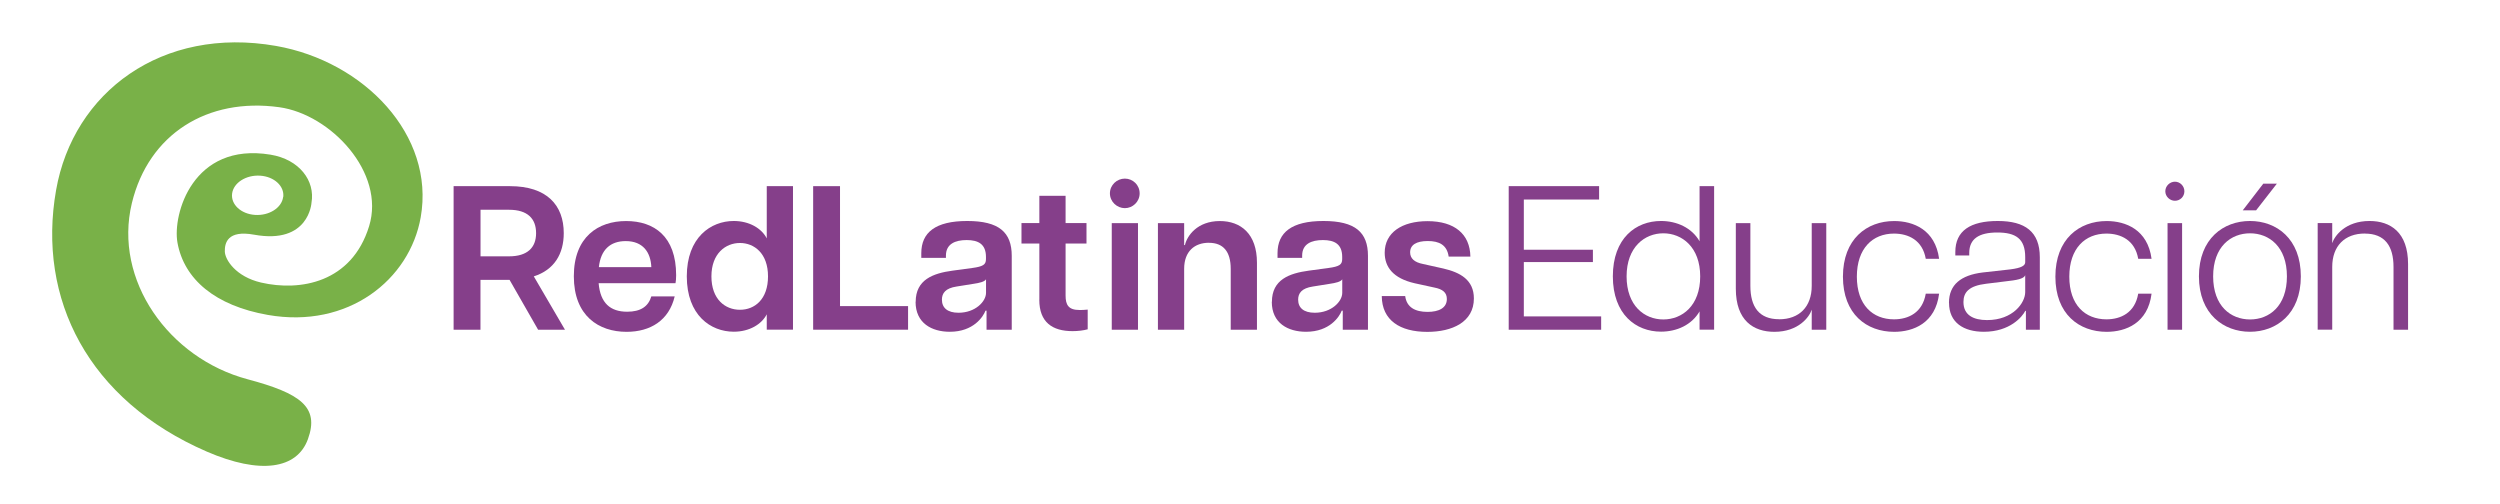 <?xml version="1.0" encoding="UTF-8"?><svg id="a" xmlns="http://www.w3.org/2000/svg" xmlns:xlink="http://www.w3.org/1999/xlink" viewBox="0 0 436.45 87.98"><defs><clipPath id="b"><rect x="5.23" y="6.95" width="71.25" height="75.19" fill="none"/></clipPath><clipPath id="c"><rect x="5.23" y="6.95" width="71.25" height="75.19" fill="none"/></clipPath></defs><g clip-path="url(#b)"><g clip-path="url(#c)"><path d="M36.1,78.84c-20.69-8.97-29.65-26.65-26.31-45.64C12.79,16.09,28.28,4.52,48.2,8.02c15.36,2.7,27.77,15.58,25.25,29.9-1.92,10.93-12.68,19.52-26.69,17.06-9.17-1.61-14.63-6.21-15.78-12.63-.88-4.92,2.67-17.58,16.24-15.35,5.05.83,7.83,4.56,7.16,8.4,0,0-.42,7.32-10.03,5.57-4.65-.85-5.13,1.47-5.1,2.93.03,1.43,1.9,4.4,6.33,5.43,6.83,1.58,15.83.02,18.86-9.84,2.88-9.36-6.71-19.52-15.67-20.77-12.57-1.75-22.84,4.7-25.75,16.75-3.24,13.42,6.44,27.07,20.2,30.74,9.27,2.47,12.57,4.85,10.54,10.45-1.9,5.25-8.33,6.22-17.66,2.18M49.45,34.4c.23-1.9-1.57-3.57-4.03-3.73-2.46-.16-4.66,1.24-4.9,3.13-.24,1.89,1.55,3.56,4.01,3.72,2.46.16,4.66-1.24,4.9-3.13" fill="#79b148"/></g></g><path d="M79.2,32.5h9.84c6.44,0,9.38,3.33,9.38,8.2,0,3.62-1.65,6.41-5.23,7.55l5.44,9.31h-4.69l-4.98-8.7h-5.08v8.7h-4.69v-25.06ZM93.59,40.7c0-2.54-1.5-4.08-4.72-4.08h-4.98v8.13h4.98c3.22,0,4.72-1.54,4.72-4.04Z" fill="#853f8a"/><path d="M100.18,48.22c0-6.87,4.26-9.63,9.13-9.63s8.73,2.65,8.73,9.45c0,.64-.04,1-.11,1.4h-13.42c.29,3.47,2.04,4.98,4.98,4.98,2.33,0,3.69-.89,4.22-2.68h4.08c-1,4.22-4.26,6.19-8.41,6.19-4.83,0-9.2-2.76-9.2-9.7ZM113.71,46.64c-.11-2.61-1.47-4.55-4.47-4.55-2.68,0-4.37,1.5-4.69,4.55h9.16Z" fill="#853f8a"/><path d="M119.9,48.25c0-6.8,4.19-9.67,8.2-9.67,2.72,0,4.87,1.29,5.76,3.04v-9.13h4.58v25.06h-4.58v-2.68c-.89,1.75-3.04,3.04-5.76,3.04-4.01,0-8.2-2.86-8.2-9.67ZM134.08,48.25c0-4.01-2.4-5.83-4.9-5.83s-4.98,1.83-4.98,5.83,2.4,5.83,4.98,5.83,4.9-1.83,4.9-5.83Z" fill="#853f8a"/><path d="M141.96,32.5h4.69v20.94h11.88v4.12h-16.57v-25.06Z" fill="#853f8a"/><path d="M159.86,52.69c0-3.87,3.04-4.98,6.44-5.44l3.47-.47c1.83-.25,2.36-.57,2.36-1.54v-.39c0-2.25-1.36-2.94-3.37-2.94s-3.62.68-3.62,2.72v.39h-4.3v-.82c0-3.62,2.47-5.62,8.02-5.62s7.77,1.97,7.77,6.09v12.89h-4.4v-3.33h-.18c-.39,1.04-2.08,3.69-6.23,3.69-3.15,0-5.98-1.5-5.98-5.23ZM172.14,51.12v-2.36c-.25.43-1.15.64-2.18.79l-2.94.47c-1.97.29-2.58,1.18-2.58,2.29,0,1.43.97,2.29,2.9,2.29,2.94,0,4.8-1.97,4.8-3.47Z" fill="#853f8a"/><path d="M181.45,52.33v-9.81h-3.12v-3.58h3.12v-4.76h4.58v4.76h3.65v3.58h-3.65v9.09c0,1.61.5,2.51,2.43,2.51.43,0,.75,0,1.43-.07v3.44c-.79.21-1.68.32-2.65.32-3.51,0-5.8-1.54-5.8-5.48Z" fill="#853f8a"/><path d="M193.77,33.76c0-1.47,1.22-2.58,2.61-2.58s2.58,1.11,2.58,2.58-1.22,2.58-2.58,2.58-2.61-1.11-2.61-2.58ZM194.09,38.95h4.58v18.61h-4.58v-18.61Z" fill="#853f8a"/><path d="M211.06,42.38c-2.51,0-4.33,1.5-4.33,4.55v10.63h-4.58v-18.61h4.58v3.83h.14c.36-1.61,2.15-4.19,6.09-4.19,3.65,0,6.48,2.22,6.48,7.27v11.71h-4.58v-10.63c0-3.04-1.32-4.55-3.79-4.55Z" fill="#853f8a"/><path d="M222.05,52.69c0-3.87,3.04-4.98,6.44-5.44l3.47-.47c1.83-.25,2.36-.57,2.36-1.54v-.39c0-2.25-1.36-2.94-3.37-2.94s-3.62.68-3.62,2.72v.39h-4.3v-.82c0-3.62,2.47-5.62,8.02-5.62s7.77,1.97,7.77,6.09v12.89h-4.4v-3.33h-.18c-.39,1.04-2.08,3.69-6.23,3.69-3.15,0-5.98-1.5-5.98-5.23ZM234.33,51.12v-2.36c-.25.43-1.15.64-2.18.79l-2.94.47c-1.97.29-2.58,1.18-2.58,2.29,0,1.43.97,2.29,2.9,2.29,2.94,0,4.8-1.97,4.8-3.47Z" fill="#853f8a"/><path d="M241.24,51.69h4.08c.25,1.97,1.75,2.76,3.9,2.76,1.97,0,3.37-.68,3.37-2.25,0-1.15-.75-1.72-2.18-2l-3.44-.75c-3.76-.86-5.23-2.83-5.23-5.33,0-3.51,3.01-5.51,7.48-5.51,4.73,0,7.41,2.26,7.48,6.19h-3.79c-.29-2.04-1.65-2.72-3.65-2.72s-3.08.68-3.08,1.97c0,1.07.75,1.75,2.26,2.04l3.54.79c2.93.68,5.33,1.97,5.33,5.23,0,4.12-3.79,5.83-8.13,5.83-4.8,0-7.91-2.04-7.95-6.23Z" fill="#853f8a"/><path d="M263.38,32.5h15.79v2.33h-13.14v8.77h12.06v2.15h-12.06v9.49h13.5v2.33h-16.14v-25.06Z" fill="#853f8a"/><path d="M281.57,48.25c0-6.69,4.04-9.67,8.41-9.67,2.76,0,5.37,1.18,6.73,3.54v-9.63h2.54v25.06h-2.54v-3.19c-1.36,2.36-3.97,3.54-6.73,3.54-4.37,0-8.41-3.01-8.41-9.67ZM296.82,48.25c0-5.12-3.19-7.52-6.44-7.52s-6.41,2.4-6.41,7.52,3.11,7.52,6.41,7.52,6.44-2.4,6.44-7.52Z" fill="#853f8a"/><path d="M310.6,55.74c3.51,0,5.69-2.18,5.69-5.83v-10.95h2.54v18.61h-2.54v-3.51c-.39,1.25-2.29,3.87-6.52,3.87-3.65,0-6.73-1.97-6.73-7.52v-11.46h2.54v10.95c0,3.65,1.5,5.83,5.01,5.83Z" fill="#853f8a"/><path d="M321.74,48.29c0-6.55,4.15-9.7,8.95-9.7,3.33,0,7.16,1.5,7.84,6.59h-2.33c-.57-3.26-3.04-4.4-5.55-4.4-3.72,0-6.48,2.58-6.48,7.52s2.76,7.45,6.48,7.45c2.51,0,4.98-1.15,5.55-4.48h2.33c-.64,5.16-4.51,6.66-7.84,6.66-4.8,0-8.95-3.08-8.95-9.63Z" fill="#853f8a"/><path d="M340.25,52.87c0-3.19,2.11-4.83,5.87-5.3l4.83-.54c2-.25,2.61-.68,2.61-1.25v-.89c0-3.22-1.65-4.3-4.87-4.3s-4.9,1.11-4.9,3.58v.43h-2.43v-.61c0-3.72,2.65-5.41,7.41-5.41s7.34,1.86,7.34,6.34v12.64h-2.43v-3.29h-.11c-.5,1-2.65,3.65-7.23,3.65-3.54,0-6.08-1.61-6.08-5.05ZM353.56,51.01v-2.97c-.14.43-.82.79-2.79,1l-4.05.5c-2.97.36-3.94,1.47-3.94,3.19,0,2.29,1.75,3.15,4.12,3.15,4.55,0,6.66-3.04,6.66-4.87Z" fill="#853f8a"/><path d="M358.83,48.29c0-6.55,4.15-9.7,8.95-9.7,3.33,0,7.16,1.5,7.84,6.59h-2.33c-.57-3.26-3.04-4.4-5.55-4.4-3.72,0-6.48,2.58-6.48,7.52s2.76,7.45,6.48,7.45c2.51,0,4.98-1.15,5.55-4.48h2.33c-.64,5.16-4.51,6.66-7.84,6.66-4.8,0-8.95-3.08-8.95-9.63Z" fill="#853f8a"/><path d="M378.02,33.4c0-.93.79-1.68,1.68-1.68s1.65.75,1.65,1.68-.75,1.65-1.65,1.65-1.68-.75-1.68-1.65ZM378.41,38.95h2.54v18.61h-2.54v-18.61Z" fill="#853f8a"/><path d="M383.89,48.25c0-6.59,4.29-9.67,8.91-9.67s8.88,3.08,8.88,9.67-4.3,9.67-8.88,9.67-8.91-3.08-8.91-9.67ZM399.25,48.25c0-5.19-3.11-7.52-6.44-7.52s-6.44,2.33-6.44,7.52,3.08,7.52,6.44,7.52,6.44-2.33,6.44-7.52ZM395.13,32.07h2.36l-3.62,4.65h-2.33l3.58-4.65Z" fill="#853f8a"/><path d="M412.85,40.77c-3.51,0-5.69,2.18-5.69,5.83v10.95h-2.54v-18.61h2.54v3.51c.39-1.25,2.29-3.87,6.51-3.87,3.65,0,6.73,1.97,6.73,7.52v11.46h-2.54v-10.95c0-3.65-1.5-5.83-5.01-5.83Z" fill="#853f8a"/></svg>